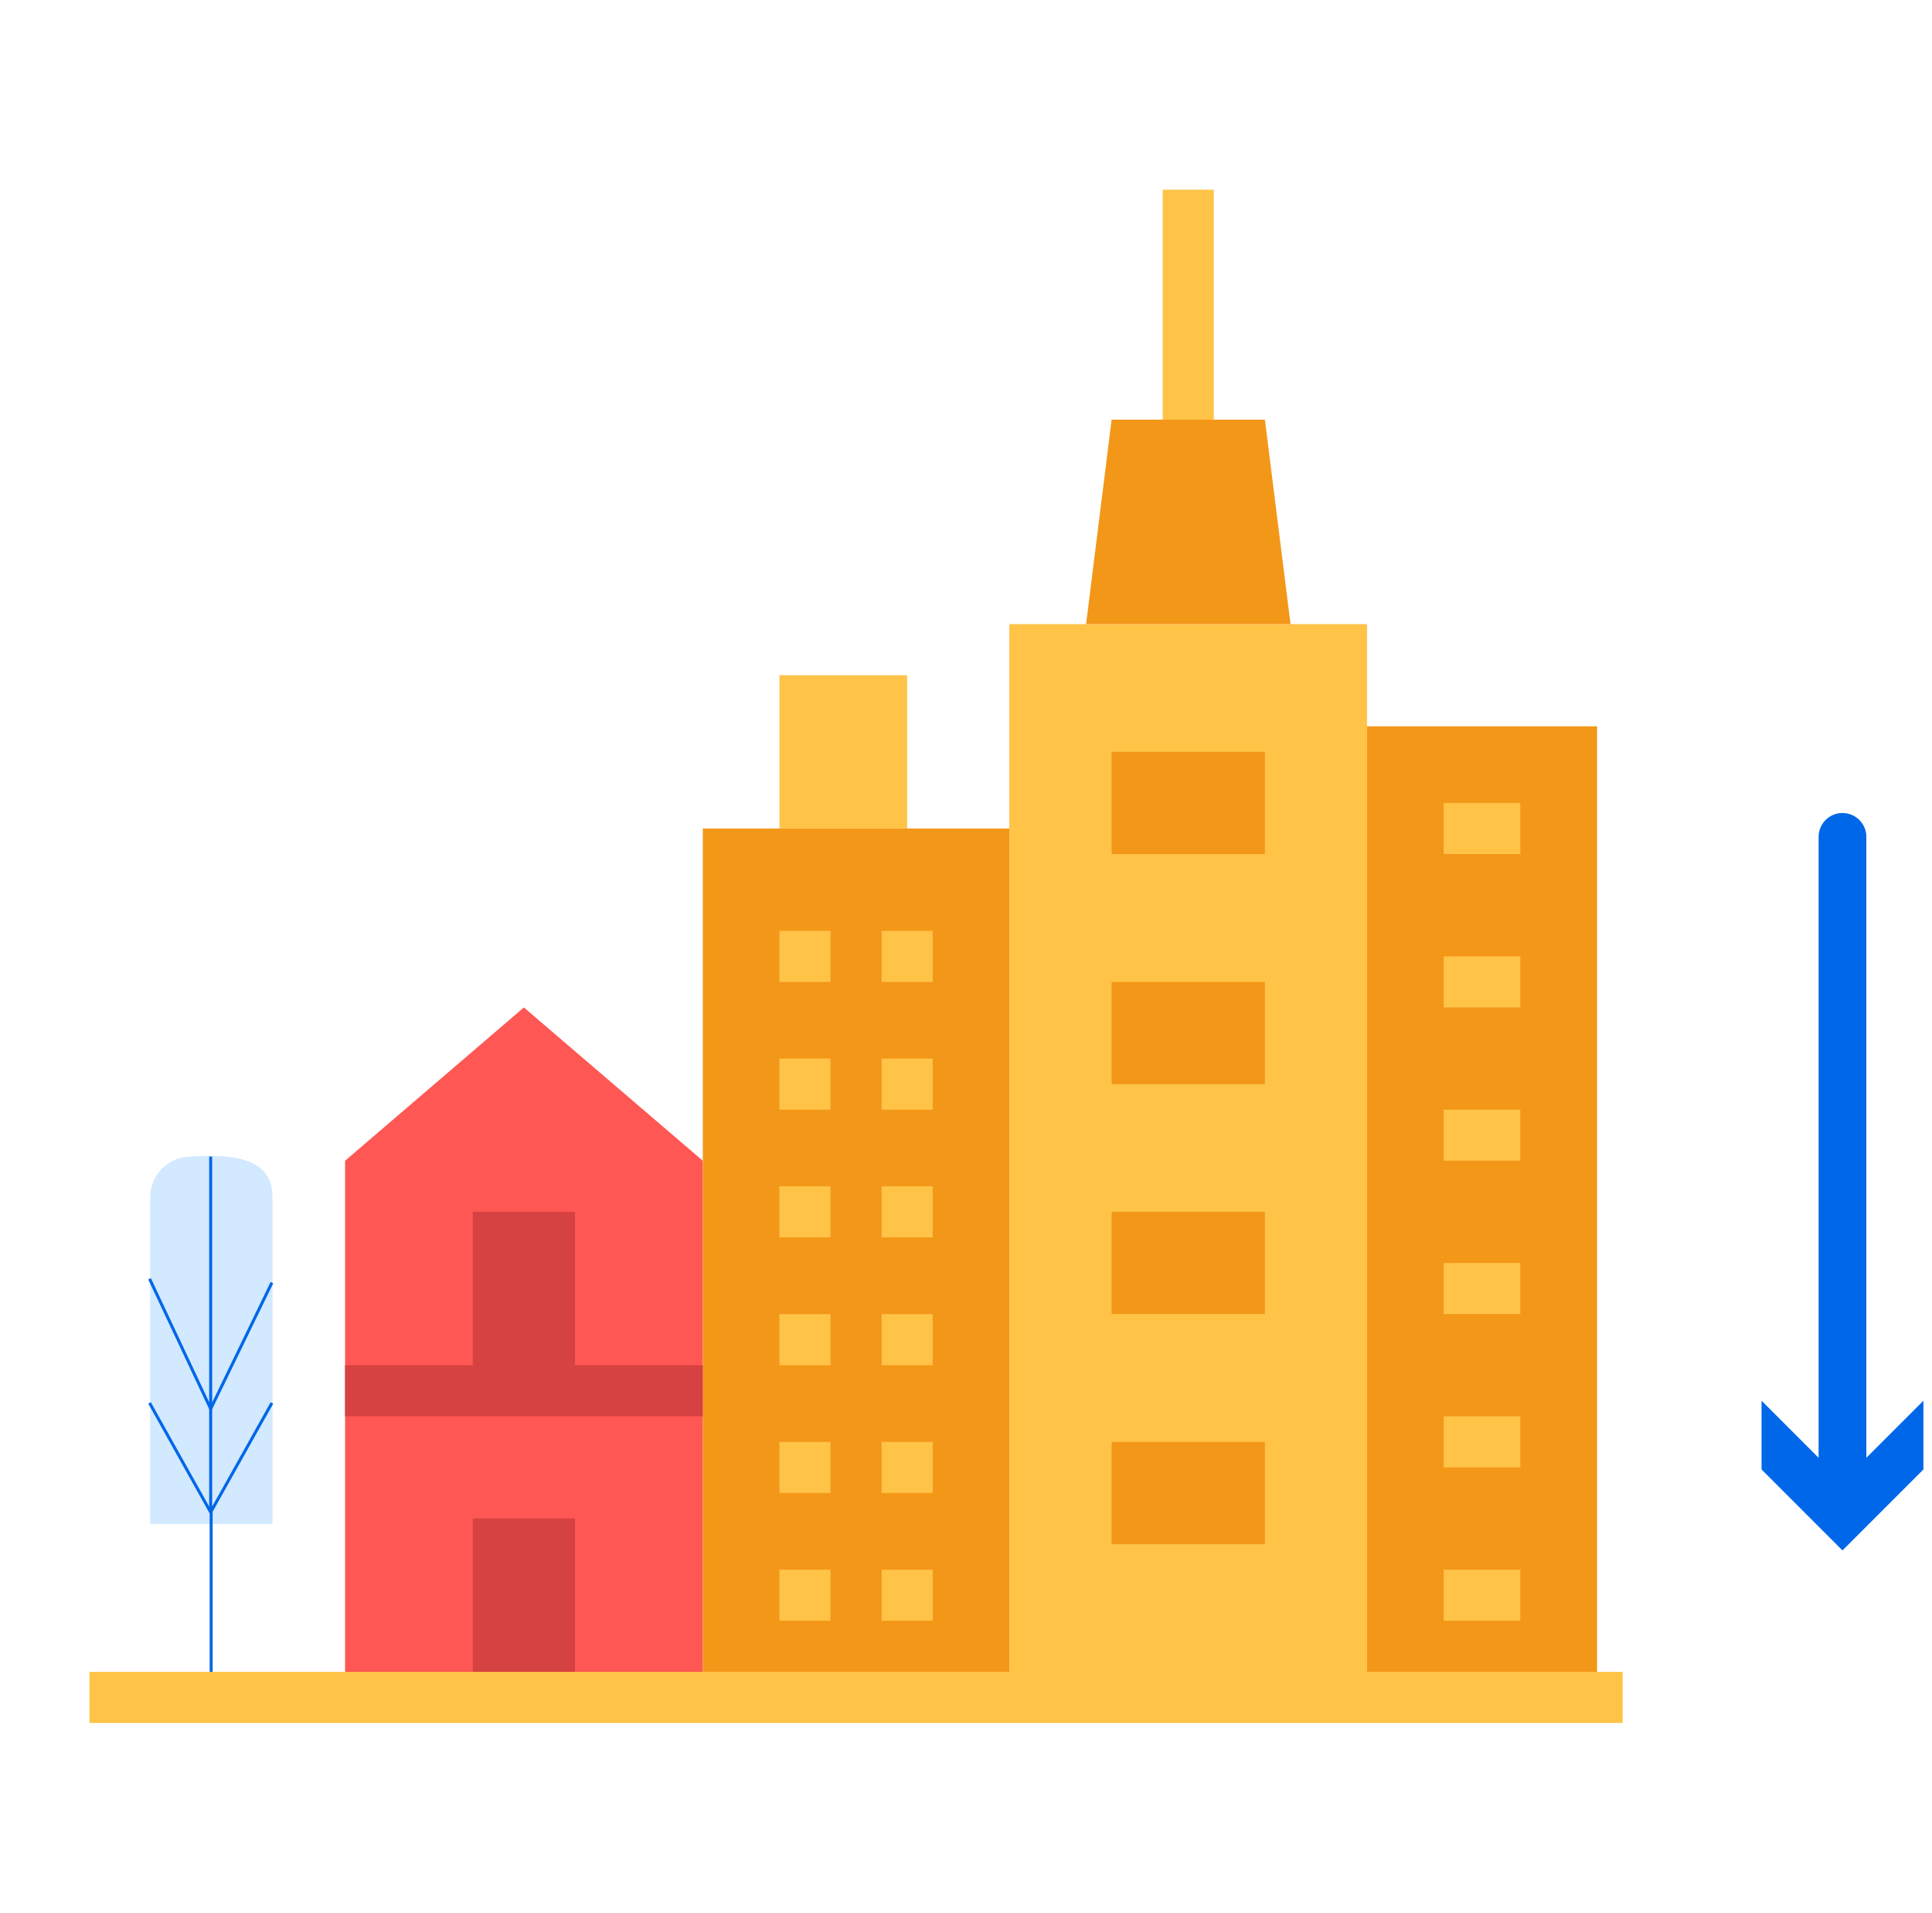 <svg enable-background="new 0 0 161.86 160.21" viewBox="0 0 161.86 160.21" xmlns="http://www.w3.org/2000/svg"><path d="m43.89 84.39-14.98 12.84v44.95h29.97v-44.95z" fill="#ff5753"/><path d="m39.61 127.2h8.56v14.98h-8.56z" fill="#d64141"/><path d="m58.88 69.4h25.69v72.78h-25.69z" fill="#f39719"/><path d="m84.56 52.28h29.97v89.91h-29.97z" fill="#ffc347"/><path d="m114.53 60.84h19.27v81.35h-19.27z" fill="#f39719"/><path d="m105.97 35.15h-12.84l-2.14 17.13h17.13z" fill="#f39719"/><g fill="#ffc347"><path d="m97.41 15.89h4.28v19.27h-4.28z"/><path d="m65.3 56.56h10.7v12.84h-10.7z"/><path d="m120.95 67.26h6.42v4.28h-6.42z"/><path d="m120.95 80.11h6.42v4.28h-6.42z"/><path d="m120.95 92.95h6.42v4.28h-6.42z"/><path d="m120.95 105.79h6.42v4.28h-6.42z"/><path d="m120.95 118.64h6.42v4.28h-6.42z"/><path d="m120.95 131.48h6.42v4.28h-6.42z"/><path d="m65.3 88.67h4.28v4.28h-4.28z"/><path d="m73.86 88.67h4.28v4.28h-4.28z"/><path d="m65.3 99.37h4.28v4.28h-4.28z"/><path d="m73.86 99.37h4.28v4.28h-4.28z"/><path d="m65.3 110.08h4.28v4.28h-4.28z"/><path d="m73.86 110.08h4.28v4.28h-4.28z"/><path d="m65.3 120.78h4.28v4.28h-4.28z"/><path d="m73.86 120.78h4.28v4.28h-4.28z"/><path d="m65.3 131.48h4.28v4.28h-4.28z"/><path d="m73.86 131.48h4.28v4.28h-4.28z"/></g><g fill="#f39719"><path d="m93.13 62.98h12.84v8.56h-12.84z"/><path d="m93.13 82.25h12.84v8.56h-12.84z"/><path d="m93.13 101.51h12.84v8.56h-12.84z"/><path d="m93.13 120.78h12.84v8.56h-12.84z"/></g><path d="m39.61 101.51h8.56v14.98h-8.56z" fill="#d64141"/><path d="m65.3 77.97h4.28v4.28h-4.28z" fill="#ffc347"/><path d="m73.86 77.97h4.28v4.28h-4.28z" fill="#ffc347"/><path d="m28.91 114.36h29.97v4.28h-29.97z" fill="#d64141"/><path d="m154.36 70.1v55.19" fill="none" stroke="#0067e8" stroke-linecap="round" stroke-linejoin="round" stroke-width="4"/><path d="m147.58 117.33 6.78 6.78 6.78-6.78v5.76l-6.78 6.78-6.78-6.78z" fill="#0067e8"/><path d="m16 96.88c2.62-.15 6.89-.27 6.83 3.42v27.36h-10.25v-27.36c0-1.89 1.53-3.42 3.42-3.42z" fill="#d2e9ff"/><path d="m17.65 108v18.67-29.79" fill="none" stroke="#0067e8" stroke-miterlimit="10" stroke-width=".25"/><path d="m12.53 107.12 5.12 10.89 5.13-10.57" fill="none" stroke="#0067e8" stroke-miterlimit="10" stroke-width=".25"/><path d="m12.53 117.52 5.12 9.15 5.13-9.15" fill="none" stroke="#0067e8" stroke-miterlimit="10" stroke-width=".25"/><path d="m17.69 126.18v14.82" fill="none" stroke="#0067e8" stroke-miterlimit="10" stroke-width=".25"/><path d="m7.5 140.04h128.44v4.28h-128.44z" fill="#ffc347"/></svg>